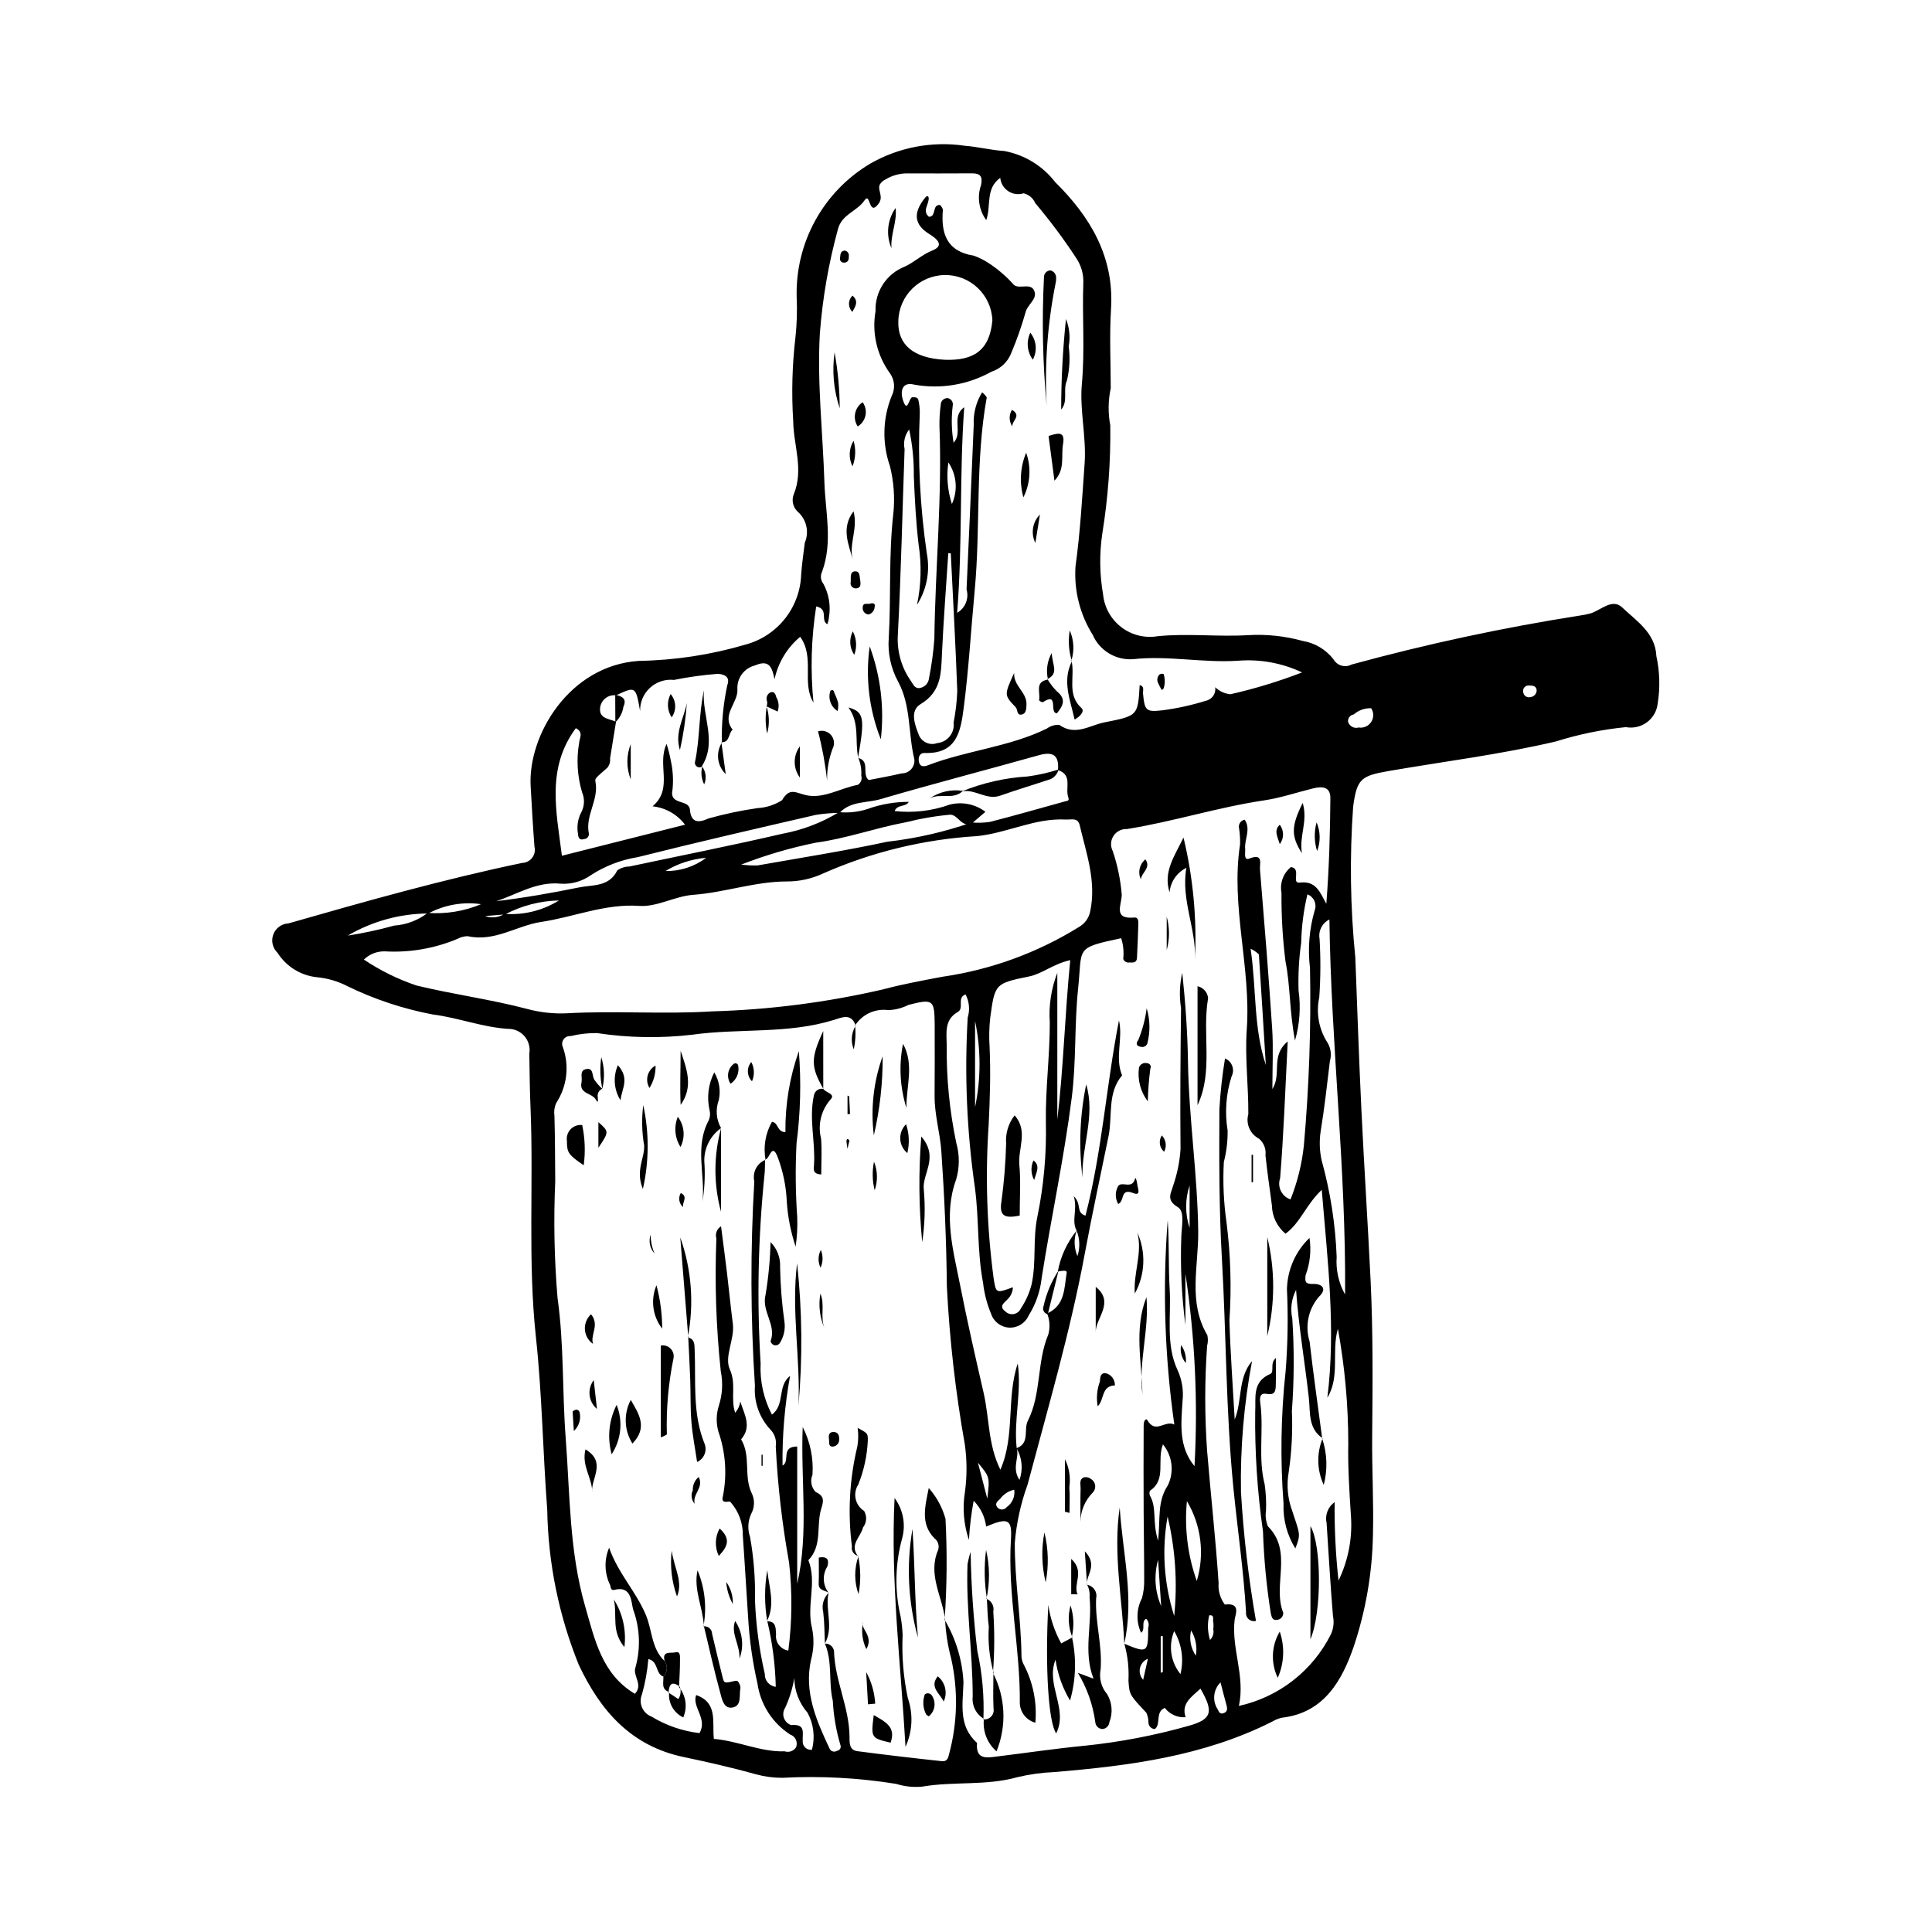<?xml version="1.0" encoding="UTF-8"?>
<!-- Uploaded to: ICON Repo, www.iconrepo.com, Generator: ICON Repo Mixer Tools -->
<svg fill="#000000" width="800px" height="800px" version="1.1" viewBox="144 144 512 512" xmlns="http://www.w3.org/2000/svg">
 <g>
  <path d="m438.36 246.88c-0.699 3.25-0.742 6.606-0.121 9.871 0.121 9.621-0.594 19.234-2.129 28.73-0.785 5.363-0.707 10.812 0.23 16.148 0.363 3.426 2.133 6.551 4.883 8.629s6.238 2.922 9.637 2.336c7.887-0.781 15.938 0.203 23.875-0.27 4.867-0.293 9.75 0.223 14.449 1.52 3.262 0.531 6.195 2.281 8.215 4.894 0.961 1.68 3.082 2.289 4.781 1.371 19.914-5.445 40.117-9.781 60.512-12.98 0.934-0.129 1.859-0.316 2.769-0.555 2.805-0.848 5.781-4.121 8.441-1.59 3.773 3.598 8.77 6.699 9.051 12.863h-0.004c0.902 4.125 1.027 8.379 0.363 12.547-0.207 1.992-1.234 3.809-2.84 5.004-1.605 1.199-3.637 1.668-5.606 1.301-6.293 0.625-12.508 1.898-18.543 3.797-14.641 3.438-29.539 5.281-44.32 7.836-7.336 1.27-8.422 2.082-9.406 9.453v-0.004c-0.953 13.32-0.758 26.699 0.578 39.988 0.516 13.523 0.973 27.047 1.621 40.562 0.719 14.984 1.699 29.957 2.426 44.941 0.668 13.797 0.547 27.605 0.418 41.414-0.082 8.695 0.43 17.398 0.207 26.086h-0.004c-0.176 10.121-1.91 20.148-5.141 29.742-3.023 8.691-7.738 17.387-18.898 18.684-0.922 0.191-1.809 0.539-2.613 1.027-18.191 9.191-37.91 11.738-57.848 13.395-3.277 0.141-6.535 0.594-9.727 1.352-8.27 2.328-16.836 1.07-25.148 2.492h-0.004c-2.34 0.238-4.703-0.004-6.945-0.711-9.988-1.613-20.117-2.156-30.215-1.613-2.324 0.004-4.637-0.301-6.879-0.91-6.332-1.766-12.754-3.242-19.195-4.586-13.93-2.902-22.07-12.184-27.84-24.43-5.301-13.078-8.137-27.027-8.367-41.141-1.164-15.207-1.352-30.508-2.992-45.656-2.203-20.367-0.582-40.758-1.445-61.113-0.199-4.691-0.23-9.391-0.312-14.086l0.004 0.004c0.281-1.648-0.184-3.332-1.27-4.602-1.09-1.27-2.684-1.988-4.352-1.961-6.797-0.422-13.184-2.949-19.957-3.812v0.004c-7.852-1.488-15.473-4.016-22.656-7.516-2.504-1.297-5.231-2.094-8.039-2.356-4.293-0.449-8.145-2.836-10.457-6.481-1.309-1.246-1.75-3.156-1.117-4.856 0.633-1.695 2.219-2.852 4.023-2.934 20.512-5.867 41.043-11.668 61.941-16.027 1.047-0.035 2.023-0.543 2.652-1.383 0.629-0.836 0.848-1.914 0.59-2.93-0.406-5.34-0.711-10.691-1.008-16.039-0.746-13.484 10.234-31.969 28.676-33.184 9.598-0.164 19.129-1.625 28.336-4.34 4.106-1.117 7.75-3.519 10.391-6.859 2.641-3.336 4.144-7.434 4.289-11.688 0.191-2.812 0.621-5.613 0.957-8.414 1.234-2.891 0.453-6.25-1.934-8.293-1.227-1.191-1.613-3.004-0.977-4.59 2.688-6.551-0.078-12.914-0.156-19.344-0.473-7.426-0.273-14.879 0.598-22.27 0.375-3.508 0.48-7.039 0.32-10.559-0.199-7.102 1.5-14.125 4.922-20.348 3.422-6.223 8.441-11.418 14.543-15.055 7.594-4.363 16.438-6.035 25.098-4.754 3.492 0.273 6.91 1.164 10.457 1.387l0.004 0.004c5.359 0.992 10.168 3.934 13.496 8.254 9.242 9.125 15.656 19.73 14.789 33.574-0.441 7.012-0.078 14.078-0.078 21.023zm-160.68 139.3c5.066 0.383 10.125-0.859 14.438-3.547-4.984 0.102-9.875 1.371-14.281 3.703l-5.285 0.422c1.707 0.629 3.606 0.414 5.129-0.578zm-20.195-0.098h0.004c-7.5 0.039-14.855 2.062-21.324 5.859 4.144-0.641 8.25-1.527 12.289-2.648 3.231-0.223 6.324-1.395 8.891-3.367 4.832 0.355 9.684-0.438 14.148-2.312-4.812-0.691-9.719 0.176-14.004 2.469zm127.35-29.578c-0.766 1.438-3.098 0.605-3.738 2.438v-0.004c4.922 0.551 9.902-0.031 14.562-1.699 3.289-0.852 6.785-0.152 9.492 1.895l-3.488 2.984c-2.836 1.484-3.731-2.359-5.949-2.215-2.559 0.238-5.102 0.609-7.621 1.105-1.379 0.234-2.727 0.652-4.102 0.91-8.008 1.5-15.852 4.34-23.746 5.391v-0.004c-6.758 1.371-13.387 3.316-19.816 5.816 1.438 0.191 2.887 0.266 4.336 0.223 11.473-2.027 22.992-3.832 34.375-6.277 7.621-0.871 15.125-2.586 22.367-5.109 1.613 0.133 3.238 0.086 4.84-0.145 6.691-1.719 13.336-3.629 19.996-5.469 0.578-0.16 1.102-0.062 0.734-1.133-0.824-2.41 1.219-5.871-2.707-7.133 0.34-3.945-1.309-5-5.086-3.934-13.957 3.93-28 7.547-41.91 11.629-3.644 1.07-7.93 0.461-10.883 3.637-2.106 0.027-4.207 0.207-6.285 0.539-15.77 3.644-31.547 7.262-47.238 11.211v-0.004c-4.387 0.711-8.578 2.316-12.312 4.719-2.312 1.664-5.129 2.484-7.977 2.316-6.426-0.664-11.516 2.762-17.145 4.629 7.359-0.891 14.645-2.16 21.891-3.641 3.66-0.75 7.984-0.082 10.164-4.523v-0.004c0.945-0.656 2.066-1.012 3.215-1.02 13.531-2.883 27.113-5.559 40.586-8.695v0.004c5.293-0.977 10.359-2.914 14.953-5.719 2.551 0.242 5.125-0.039 7.566-0.828 3.5-1.266 7.199-1.906 10.926-1.895zm-13.473-11.645c3.336 0.754 0.934 4.277 2.848 5.863 2.887-0.574 5.84-1.078 8.75-1.77 0.969 0.008 1.895-0.406 2.535-1.133 0.641-0.727 0.934-1.695 0.809-2.652-1.668-6.812-0.832-14.172-4.312-20.555-1.914-3.531-2.769-7.535-2.465-11.539 0.637-10.996-0.047-22.035 1.219-33.027h0.004c0.422-4.203 0.113-8.453-0.918-12.551-2.09-6.023-1.93-12.605 0.457-18.52 1-1.938 0.832-4.273-0.438-6.051-3.453-4.738-4.836-10.68-3.824-16.457-0.199-5.191 2.918-9.938 7.762-11.82 2.559-1.18 4.539-3.16 7.219-4.231 2.684-1.07 2.328-2.508-0.738-4.394-4.012-2.469-4.371-5.582-1.113-9.621 0.434-0.539 0.754-0.555 0.941-0.07 0.242 1.703-1.832 3.469 0.07 5.113 2.078 0.012 0.746-3.281 2.961-3.125h0.004c0.34 0.348 0.594 0.766 0.742 1.223-0.543 6.289 0.965 11.086 8.207 12.215 1.324 0.484 2.59 1.113 3.777 1.871 2.547 1.645 4.859 3.633 6.871 5.906 1.59 1.215 4.742-0.871 5.473 1.891 0.539 2.027-2.023 3.336-2.481 5.543v-0.004c-1.012 3.551-2.234 7.031-3.668 10.434-0.891 2.438-2.859 4.328-5.332 5.117-6.203 3.461-13.406 4.668-20.395 3.426-3.469-0.887-3.668 1.996-3.117 3.82 1.273 4.234 1.633-0.449 2.586-0.488 0.789-0.031 1.445 0.027 1.605 0.816h-0.004c0.25 1.133 0.371 2.293 0.355 3.453-0.559 12.438 0.07 24.898 1.879 37.219 0.883 4.672-0.055 9.5-2.613 13.504 1.098-5.238 1.242-10.629 0.426-15.918-0.727-6.078-1.027-12.16-1.277-18.25 0.047-4.129-0.363-8.25-1.23-12.285-1.156 1.473-1.602 3.379-1.211 5.211-0.586 16.348-0.922 32.707-1.781 49.039-0.309 4.438 0.926 8.844 3.496 12.473 0.664 0.977 1.109 2.18 2.602 1.723 1.168-0.301 2.023-1.297 2.148-2.5 0.691-3.453 1.168-6.949 1.422-10.461 0.242-18.805 2.086-37.574 1.352-56.402-0.027-1.879 0.086-3.754 0.336-5.613 0-0.477 0.188-0.934 0.527-1.27 0.34-0.336 0.797-0.523 1.277-0.516 0.457 0.066 0.863 0.324 1.125 0.707 0.262 0.383 0.352 0.855 0.25 1.309-0.398 3.258-0.32 6.562 0.227 9.801 2.598-2.688-0.77-6.859 2.824-9.387-1.305 17.98-0.418 35.945-1.875 54.477h-0.004c2.16-1.25 3.191-3.812 2.496-6.211 0.684-14.555 1.285-29.113 1.902-43.668h-0.004c-0.133-3.004 0.637-5.981 2.219-8.543 0.496 0.359 0.914 0.816 1.234 1.344-3.082 16.965-1.598 34.219-3.207 51.301-0.969 10.285-1.562 20.613-2.887 30.879-0.816 6.336-1.824 12.328-10.367 12.043-1.477-0.051-1.805 1.402-1.445 2.602 0.34 1.133 1.402 1.008 2.305 0.66 10.297-3.957 21.543-4.832 31.551-9.746v-0.004c0.945-0.68 2.094-1.023 3.258-0.973 4.269 3.047 8.023 0.137 11.98-0.652 8.852-1.758 8.863-1.711 9.34-9.883 1.367 0.348 0.805 1.449 0.887 2.285 0.438 4.445 0.762 4.898 5.004 4.414v0.004c3.945-0.504 7.836-1.355 11.633-2.543 1.66-0.336 2.762-1.926 2.488-3.598 1.09 1.074 2.523 1.734 4.051 1.867 6.457-1.469 12.797-3.398 18.977-5.781-5.25-2.481-11.051-3.551-16.84-3.109-9.402 0.641-18.668-1.43-27.969-0.402v0.004c-4.578 0.316-8.859-2.277-10.695-6.481-3.375-5.398-4.965-11.723-4.543-18.074 1.246-9.047 1.77-18.203 2.414-27.324 0.5-7.047-1.355-14.164-0.727-21.047 0.816-8.93 0.07-17.773 0.379-26.645h0.004c0.117-2.371-0.531-4.719-1.852-6.691-3.328-5.078-6.957-9.949-10.871-14.586-0.559-1.312-1.707-2.285-3.094-2.621-1.375 0.441-2.875 0.234-4.078-0.562-1.207-0.797-1.984-2.098-2.117-3.535-4.004 2.91-2.34 7.262-3.711 11.203-1.965-2.691-2.477-6.18-1.367-9.32 0.453-2.203-0.172-3.078-2.367-3.07-5.875 0.031-11.75 0.035-17.625 0.012-1.891 0.074-3.731 0.629-5.344 1.613-0.645 0.289-1.184 0.777-1.535 1.395-0.617 1.598 1.164 3.117-0.355 5.109-2.613 3.426-2.043-3.367-3.68-0.949-1.969 2.906-6.023 3.66-7.035 7.637-2.477 9.039-4.078 18.293-4.789 27.633-0.75 13.109 0.793 26.262 1.207 39.395 0.246 7.867 2.269 15.895-0.613 23.707h0.004c-0.531 1.059-0.395 2.332 0.355 3.25 1.453 2.707 1.969 5.82 1.457 8.848-0.062 0.633-0.207 1.254-0.434 1.848-1.918-1.094 0.461-4-2.941-4.727l-0.004 0.004c-1.32 8.422-1.562 16.98-0.723 25.465-3.234-5.281 0.453-11.848-3.519-17.422-3.457 2.887-5.852 6.848-6.801 11.254-0.656-3.332-1.492-5.262-5.195-3.656h-0.004c-2.84 0.707-4.785 3.328-4.641 6.254 0.258 3.703-4.379 6.793-1.254 10.781-1.199 0.918-0.672 3.402-2.992 3.309l0.121 0.105c-0.105-5.106 0.379-10.203 1.441-15.195 0.719-1.855-0.223-2.875-2.465-3.035v-0.004c-3.918 0.301-7.816 0.84-11.668 1.617-2.324-0.25-4.644 0.516-6.359 2.102-1.719 1.586-2.668 3.836-2.606 6.172-1.156-6.609-1.156-6.609-6.387-4.188-1.031-0.133-2.074 0.168-2.875 0.832-0.801 0.664-1.289 1.633-1.352 2.672-0.203 2.707 2.488 2.699 4.231 3.492-0.523 3.238-1.047 6.477-1.578 9.711 0.113 0.902-0.156 1.809-0.742 2.504-3.152 2.738-3.301 2.816-3.125 3.711 0.938 4.785-2.785 8.957-1.742 13.75v-0.004c0.023 0.359-0.098 0.707-0.332 0.973-0.238 0.27-0.57 0.43-0.93 0.445-1.328 0.453-1.582-0.535-1.645-1.477h0.004c-0.324-1.863-0.039-3.781 0.809-5.469 0.938-1.676 1.043-3.691 0.285-5.453-1.277-4.289-1.535-8.82-0.758-13.23 0.082-1.191 1.211-2.656-0.895-3.758-7.816 10.578-5.195 21.914-3.688 33.812l32.625-8.23 0.004 0.004c-2.07-2.746-5.188-4.512-8.609-4.875 5.602-4.746 1.082-10.977 3.715-16.539 0.465 1.449 0.84 2.926 1.117 4.422 0.566 2.519 0.723 5.113 0.461 7.684-0.961 4.316 4.383 2.422 4.617 5.336 0.277 3.465 2.215 3.551 4.902 2.324l-0.004-0.004c4.273-1.199 8.621-2.117 13.016-2.746 2.309-0.129 4.543-0.852 6.488-2.094 2.055-3.512 3.648-1.93 6.426-1.324 4.625 1.008 9.047-1.895 13.645-2.742h0.004c0.836-0.5 1.215-1.516 0.918-2.445 0.121-1.641-0.156-3.289-0.812-4.801zm22.965 228.39v-0.004c2.996 5.043 4.715 10.742 5.004 16.602-0.148 5.699-1.438 11.539 3.594 16.031-0.406 4.644 2.695 3.926 5.516 3.582 7.652-0.941 15.289-2.082 22.961-2.82h-0.004c9.293-0.949 18.484-2.703 27.473-5.242 6.402-1.766 6.797-3.75 3.262-9.902-2.246 2.148-5.191 3.894-3.93 7.578h0.004c-2.141 0.172-4.219-0.758-5.523-2.465-2.625 1.078-0.934 4.375-2.648 5.609h0.004c-0.91-0.043-1.641-0.77-1.688-1.68 0.012-0.914-0.18-1.816-0.562-2.644-4.488-4.805-4.504-4.769-4.738-8.641h0.004c0.16-3.258-0.211-6.519-1.098-9.656l-0.016 0.008c6.144 2.539 6.324 2.43 6.34-4.269h0.004c0.297-0.828 0.078-1.754-0.555-2.367-1.449 0.898-0.039 2.797-1.34 3.723-1.344-2.93-1.254-6.316 0.246-9.168 0.43-1.598 0.625-3.246 0.586-4.898 0.012-5.883-0.117-11.77-0.141-17.652-0.035-7.754-0.047-15.512 0-23.266 0.008-1.477 0.727-1.801 0.949-1.41 2.211 3.875 4.652-0.059 7.18 1.219l-0.004-0.008c-2.555-17.934-3.141-36.098-1.754-54.16 0.441 6.059 0.152 12.152 0.52 18.203 0.438 7.223-1.109 14.738 2.113 21.582v-0.004c1.156 2.531 1.605 5.328 1.305 8.098-0.371 5.981-1.129 12.141 3.168 17.312 0.938-17.039 0.129-34.125-2.41-51v13.605c-1.008-7.707-1.375-15.48-1.094-23.246 0.055-2.812 1.016-6.836-0.91-7.992-3.269-1.965-1.746-3.75-1.234-5.766l0.004 0.004c1.07-3.102 1.723-6.332 1.938-9.605-0.121-12.477-0.016-24.961 0.137-37.438h-0.004c-0.496-3.094-0.383-6.258 0.328-9.309 0.832 7.863 1.398 15.73 1.516 23.602 0.227 15.035 2.547 29.922 2.711 44.973 0.098 9.168-2.769 18.695 2.422 27.48h-0.004c0.207 0.922 0.188 1.879-0.059 2.789-0.664 9.305-0.664 18.645 0.004 27.945 0.965 11.633 2.258 23.246 3.039 34.898v0.004c-0.168 2.051 0.418 4.094 1.652 5.738 4.371-0.555 2.762 2.68 2.602 4.008-0.918 7.664 2.863 14.926 1.121 22.855 10.621-2.336 19.613-9.363 24.445-19.105 0.652-1.492 0.82-3.148 0.488-4.742-0.684-8.195-1.133-16.41-1.688-24.617-0.48-2.109 0.363-4.297 2.129-5.547-0.07 6.949 0.27 13.891 1.027 20.797 2.644-5.457 3.773-11.523 3.266-17.566-0.395-6.269-0.805-12.629-0.676-18.816-0.004-10.184-0.926-20.348-2.75-30.363-1.758 6.106 0.645 12.594-2.797 18.297 2.301-18.316 0.055-36.371-1.48-55.105-4.164 3.891-5.648 8.742-9.602 11.625-2.242-1.852-3.559-4.59-3.609-7.496-0.586-4.422-1.238-8.84-1.707-13.273h-0.004c0.219-1.668-0.426-3.328-1.707-4.41-2.367-1.227-3.551-3.949-2.832-6.516 0.051-7.488-0.938-15.078-0.414-22.422 1.176-16.48-4.316-32.609-1.777-49.059l0.004 0.004c0.035-1.414-0.051-2.824-0.258-4.223-0.137-0.508-0.051-1.047 0.234-1.492 0.281-0.441 0.742-0.742 1.262-0.828 1.703 2.566-0.152 5.254 0.113 7.812 0.09 0.891-0.477 3.109 1.109 2.484 3.812-1.508 2.695 1.414 2.812 2.844 1.156 14.055 2.305 28.113 3.234 42.188 0.332 5.031 0.055 10.102 0.055 16.062 2.582-4.137-0.613-8.699 4.062-12.633-0.664 12.922-1.062 24.621-2.012 36.273l-0.004-0.004c-0.383 1.109-0.309 2.324 0.211 3.375 0.52 1.055 1.438 1.852 2.551 2.223 1.824-4.578 3.016-9.379 3.535-14.281 1.391-15.633 1.934-31.328 1.625-47.02-0.625-5.152-0.195-10.375 1.266-15.355 0.602-1.691-0.266-3.555-1.945-4.188-1.004 4.207-1.559 8.508-1.656 12.828-0.598 4.195-0.828 8.434-0.691 12.668 0.621 4.434 0.297 8.945-0.949 13.246-1.504-7.93-1.223-14.586-2.512-20.91-0.762-6.051-1.121-12.145-1.066-18.242-0.488-2.559 0.465-5.176 2.484-6.816 2.918 0.316-0.004 4.394 2.336 4.109 4.426-0.535 5.375 2.625 7.062 5.621 0.742-9.516 1.004-18.754 1.07-27.996 0.023-3.086-2.219-3.16-4.512-2.602-4.336 1.055-8.605 2.531-13 3.184-12.297 1.82-24.16 5.652-36.41 7.609l-0.004-0.004c-1.43-0.07-2.785 0.629-3.559 1.832-0.773 1.203-0.844 2.731-0.188 4 1.273 3.769 2.078 7.68 2.394 11.645-0.094 2.789-2.34 6.504 3.371 5.969 0.922-0.086 1.039 0.871 1.023 1.539-0.078 3.055-0.219 6.109-0.367 9.164-0.066 1.367-1.094 1.246-2.035 1.211-0.711 0.129-1.402-0.297-1.605-0.984 0.203-1.836 0.016-3.691-0.543-5.449-12.43 2.656-10.258 2.379-11.418 13.391-1.012 9.598-0.461 19.242-1.68 28.832-2.043 16.074-5.477 31.902-7.988 47.895l0.004-0.004c-0.391 3.523-1.57 6.91-3.461 9.906-0.891 2.027-2.941 3.289-5.152 3.176-2.207-0.117-4.117-1.582-4.797-3.691-1.086-2.606-1.797-5.352-2.109-8.156-1.605-8.344-1.031-16.855-2.168-25.254-2.144-14.922-2.781-30.016-1.906-45.062 0.625-2.039 0.422-4.242-0.57-6.133-2.398 0.855-0.277 3.652-2.066 4.66-3.629 2.047-2.961 5.641-2.926 8.793-0.102 8.699 0.75 17.383 2.535 25.895 0.906 3.195 0.887 6.582-0.062 9.766-3.426 9.41-0.699 18.91 1.031 27.711 1.875 9.539 4.066 19.156 6.262 28.703 1.551 6.734 1.168 13.863 4.457 20.422 3.953-9.012 1.535-19.023 4.598-28.152 1.082 7.516-1.113 14.969-0.277 22.449 0.789 2.453-1.406 5.168 0.734 8.41 0.996-2.781 0.711-5.859-0.777-8.41 3.633-1.312 1.801-4.906 3-7.269 3.633-7.168 2.32-15.551 5.434-22.895h-0.004c0.5-1.832 0.383-3.777-0.328-5.539 4.789-2.102 4.523-6.746 5.191-10.793 0.141-0.852-1.496-0.445-2.356-0.332 0.734-3.965 2.449-7.688 4.988-10.82-0.773 2.199-0.699 4.609 0.211 6.754 0.73-2.199 0.656-4.59-0.211-6.738-1.449-2.758 0.289-5.367-0.738-9.125 2.18 2.121 0.449 4.324 3.086 5.129 4.41-17.07 5.516-34.582 8.871-51.734 1.133 4.879-1.156 9.816 0.828 14.562-3.981 4.719-2.496 10.715-3.586 16.086-2.102 10.344-4.359 20.672-6.277 31.039-3.852 20.801-9.797 41.039-15.211 61.422l-0.004-0.004c-1.797 4.965-2.926 10.148-3.359 15.41-0.023 9.879 1.613 19.625 1.766 29.469-0.047 0.941 0.16 1.875 0.594 2.707 2.496 4.738 3.566 10.098 3.09 15.43-2.305-0.629-3.957-2.648-4.117-5.031 0.168-14.547-3.254-28.902-2.352-43.531 0.336-5.469-0.785-5.852-6.57-3.43l-0.004 0.004c-0.309-2.582-1.473-4.984-3.305-6.828-0.641 3.43-1.062 6.898-1.254 10.383-1.387-4.094-1.75-8.461-1.055-12.727 0.566-4.168 0.555-8.395-0.027-12.559-2.469-13.867-4.059-27.875-4.769-41.941-0.117-11.926-0.641-23.859-1.457-35.754-0.336-4.871-1.812-9.664-1.793-14.625 0.027-6.352 0.066-12.707 0.023-19.059-0.047-6.516-0.449-6.793-6.93-5.137v-0.004c-1.676 0.859-3.519 1.332-5.398 1.387-3.453-0.457-6.859 1.117-8.75 4.043l0.148 0.117c-1.113-3.504-3.773-2.176-5.789-1.551-12.254 3.801-25.074 2.16-37.574 3.918-8.391 0.977-16.867 0.828-25.219-0.438-2.348-0.027-4.688 0.242-6.969 0.797-0.727-0.062-1.434 0.262-1.855 0.855-0.426 0.594-0.508 1.367-0.215 2.035 1.789 4.93 1.152 10.41-1.719 14.801-0.484 1.043-0.66 2.203-0.5 3.344 0.18 5.816 0.152 11.641 0.215 17.461v-0.004c-0.457 10.312-0.254 20.641 0.613 30.922 1.746 12.383 1.215 24.773 2.16 37.137 1.141 14.918 0.934 29.949 5.144 44.52 2.551 8.828 4.398 17.98 13.191 23.234 2.301-2.414-0.637-4.762 0.148-6.981 1.414-5.078 1.195-10.477-0.629-15.426-0.465-1.652-0.324-6.375-4.938-5.144-0.934 0.25-0.969-0.559-1.129-1.242-1.535-3.109-1.637-6.734-0.277-9.926 2.383 6.859 7.188 11.629 9.797 17.98 1.625 3.957 1.438 8.844 4.902 12.051 0.906 1.273 0.766 3.012-0.328 4.121-2.164-0.758-1.219-3.996-3.981-4.652v-0.004c-0.254 3.172-0.82 6.312-1.691 9.375-0.465 1.117-0.457 2.375 0.023 3.484 0.48 1.109 1.391 1.98 2.523 2.406 3.871 2.356 8.207 3.848 12.707 4.375 2.199-3.894-2.055-6.914-0.895-10.09 5.844 2.023 4.203 7.207 4.695 11.621 6.488 0.543 12.34 3.496 18.781 3.297 1.133 0.367 2.371-0.078 3.012-1.082 0.258-0.66 0.23-1.398-0.07-2.039-0.305-0.641-0.855-1.129-1.531-1.352-4.695-3.047-7.848-7.977-8.641-13.52-1.301-5.719-2.125-11.535-2.465-17.395-0.492-7.258-0.891-14.523-1.41-21.777 0.07-3.297-1.113-6.5-3.316-8.957-0.305-0.289-2.59 0.723-1.98-1.414 1.156-5.719 0.754-11.645-1.164-17.152-0.656-2.281-0.613-4.711 0.121-6.969 0.938-2.93 1.109-6.051 0.496-9.066-1.238-11.684-1.629-23.441-1.168-35.18-0.375-1.238 0.137-2.57 1.238-3.246 0.555 4.32 1.102 8.391 1.59 12.465 0.531 4.434 0.949 8.879 1.531 13.305 0.551 4.195-2.34 8.742-0.797 12.137 1.793 3.945 0.121 7.746 1.422 11.508h0.004c0.727-0.84 1.199-1.871 1.352-2.973 1.031 3.332 3.156 6.625 0.215 10.031 2.652 4.383 0.641 9.668 2.777 14.203h0.004c0.867 1.727 0.84 3.769-0.082 5.469-0.914 1.941-1.035 4.164-0.328 6.188 0.988 5.551 1.426 11.184 1.305 16.816 0.258 6.562 1.129 13.086 2.606 19.484-0.082 1.723 1.188 3.215 2.902 3.41-0.137-5.879-0.895-11.73-2.254-17.453l-0.105 0.102c2.523-0.086 2.324 1.859 2.438 3.422v0.004c-0.273 2.086 1.172 4.008 3.254 4.328 1-7.738 1.066-15.57 0.195-23.324-1.836-10.164-3.016-20.438-3.531-30.754 0.27-1.645-0.262-3.312-1.426-4.5-2.922-3.133-4.406-7.34-4.094-11.609-1.172-18.039-1.227-36.129-0.164-54.176-0.555-2.379 0.711-4.805 2.977-5.707l-0.133-0.109c-0.047 1.398 0.016 2.809-0.156 4.191-1.688 16.566-2.027 33.246-1.016 49.871-0.23 4.711 0.801 9.398 2.992 13.574 3.555-2.582 1.328-7.523 4.812-10.246-1.426 7.84-2.094 15.797-1.996 23.762 2.125-1.09-0.598-5.059 3.887-5.051v36.375c3.133-13.668 0.875-27.422 1.461-41.547 1.996 3.914 2.891 8.301 2.586 12.684-0.66 1.551-0.32 3.352 0.867 4.551 2.582 1.145 1.953 2.742 1.426 4.516-1.328 4.469 0.371 9.688-3.379 13.547 2.344 5.883-0.555 12.039 0.969 18.008 0.578 2.766 0.492 5.625-0.254 8.348-1.934 8.598 1.445 16.238 4.996 23.762 0.41 0.617 1.234 0.793 1.863 0.402 0.355-0.043 0.668-0.25 0.848-0.559 0.176-0.309 0.203-0.68 0.062-1.008-1.129-3.809-1.805-7.734-2.008-11.699-1.203-5.008-0.012-10.301-2.094-15.152h-0.043l0.004 0.004c1.211-0.09 2.281 0.777 2.453 1.977 0.207 7.754 4.027 14.848 4.109 22.633 0.016 1.57-0.16 3.602 2.078 3.894 7.402 0.969 14.812 1.844 22.234 2.633 1.012 0.109 1.738-0.078 2.055-1.812l0.004 0.004c2.254-8.293 2.445-17.012 0.562-25.395-0.906-3.398-1.445-6.887-1.613-10.402zm-153.89-174.95c4.316 2.891 8.992 5.199 13.914 6.863 9.746 2.367 19.723 3.672 29.445 6.242 3.414 0.914 6.953 1.297 10.484 1.125 12.82-0.723 25.633 0.309 38.477-0.508 15.223-0.434 30.363-2.383 45.203-5.812 5.199-1.391 10.508-2.363 15.816-3.363h-0.004c12.809-1.855 25.098-6.328 36.102-13.145 1.605-0.891 2.731-2.453 3.059-4.262 1.641-7.914-1.035-15.234-2.785-22.688-0.512-2.18-2.074-1.484-3.801-1.57-8.191-0.406-15.438 3.606-23.527 4.41l-0.004-0.004c-14.07 0.855-27.875 4.219-40.762 9.926-2.996 1.387-6.262 2.098-9.566 2.082-8.457 0.012-16.434 2.934-24.797 3.543-4.805 0.352-9.59 3.262-14.238 2.934-9.121-0.645-17.387 2.969-26.047 4.25-6.406 0.949-12.332 5.383-19.496 3.769v0.004c-0.938 0.027-1.859 0.27-2.688 0.715-6.066 2.547-12.637 3.68-19.207 3.312-2.078-0.066-4.094 0.723-5.578 2.176zm187.19 0.141c-4.699 1.082-7.371 3.613-10.922 4.336-9.016 1.832-9.059 1.957-10.281 10.898-0.289 2.574-0.348 5.168-0.172 7.75 0.309 6.828 0.094 13.633-0.238 20.457h0.004c-0.934 13.609-0.504 27.277 1.293 40.801 0.625 4.09 0.629 4.09 5.117 2.457-0.031 1.172-0.512 2.285-1.348 3.109-0.871 1.016-2.527 1.859-0.656 3.297 0.605 0.594 1.469 0.848 2.301 0.676s1.523-0.746 1.848-1.531c1.301-1.938 2.258-4.094 2.82-6.363 1.289-5.918 0.262-11.938 1.531-17.914l-0.004 0.004c1.691-8.238 2.445-16.645 2.246-25.051-0.137-8.707 1.055-17.551 1.039-26.418-0.309-4.469 0.375-8.949 1.992-13.125v38.891c1.656-13.875 1.988-27.797 3.43-42.273zm-33.32-159.1c7.664 0.297 11.961-2.418 12.684-10.453-0.254-6.75-5.836-12.07-12.59-12-6.754 0.07-12.223 5.504-12.336 12.258-0.199 6.227 4.027 9.746 12.242 10.195zm102 148.34c-1.918 0.922-2.984 3.016-2.609 5.109 0.309 5.164 0.281 10.344-0.078 15.508-0.91 4.176-0.098 8.547 2.246 12.121 0.836 1.457 1.043 3.191 0.566 4.805-0.746 6.238-1.445 12.488-2.457 18.688-0.371 2.516-0.281 5.082 0.266 7.566 2.316 8.344 3.656 16.926 3.988 25.578-0.25 3.481 0.527 6.961 2.234 10.008 0.277-33.238-3.723-66.219-4.156-99.383zm-100.34-97.023-0.66-0.086c-0.574 8.867-1.266 17.727-1.676 26.602-0.242 5.231-0.137 10.105-5.66 13.422-2.977 1.785-1.52 5.535-0.367 8.422l0.004-0.004c0.863 1.762 2.914 2.586 4.754 1.914 1.305-0.121 2.504-0.766 3.324-1.785 0.82-1.02 1.191-2.332 1.023-3.633 0.543-2.766 0.867-5.566 0.977-8.383-0.441-12.16-1.121-24.312-1.719-36.469zm-41.469 298.02c-0.453 2.742-1.273 5.414-2.438 7.938-0.508 0.793-0.625 1.773-0.312 2.66s1.016 1.582 1.906 1.883c3.969-0.352 2.961 2.117 3.074 4.168-0.07 0.66 0.168 1.316 0.648 1.781 0.477 0.465 1.141 0.684 1.801 0.594 0.871-3.293 0.457-6.801-1.164-9.801-2.234-2.555-3.484-5.828-3.516-9.223zm106.66-25.699c2.133-7.113 1.184-14.793-2.617-21.168-0.691 7.16 0.203 14.387 2.617 21.168zm18.297-136.75c-0.598-9.77-1.191-19.543-1.84-29.312h-0.004c-0.641-0.613-1.383-1.117-2.188-1.488 1.582 10.766 0.727 20.852 4.031 30.801zm-27.262 100.55c-1.691 4.309 1.004 9.32-3.426 12.27-0.211 0.426-0.207 0.922 0.004 1.344 1.855 3.238 0.559 7.07 2.141 11.906 0.625-5.914-0.289-10.336 2.59-14.691v0.004c1.711-3.559 1.199-7.785-1.309-10.832zm1.23 19.117v0.004c-1.574 8.797-0.969 17.844 1.754 26.355 0.898-8.82 0.305-17.73-1.754-26.355zm-51.023-108.48c1.574-7.535 1.574-15.312 0-22.844zm52.766 138.84c-1.578 3.816-0.941 8.184 1.66 11.391 0.957-3.867 0.359-7.957-1.66-11.391zm-59.84-309.71c-0.535 3.695-0.215 7.469 0.938 11.023 1.633-3.586 1.277-7.766-0.938-11.023zm112.05 65.148c-1.695-0.062-3.348 0.527-4.625 1.645-0.957 0.141-1.621 1.023-1.496 1.98 0.383 1.172 1.621 1.824 2.801 1.48 1.301 0.211 2.606-0.367 3.324-1.473 0.719-1.105 0.719-2.531-0.004-3.633zm-56.469 225.68c-1.145 4.059-0.855 8.387 0.812 12.258-0.27-4.086-0.543-8.172-0.812-12.258zm16.539 32.473c-1.91 1.891-2.231 4.863-0.762 7.117 0.309 0.555 0.508 1.387 1.484 1.078 1.188-0.375 1.125-1.207 0.859-2.176-0.555-2-1.059-4.012-1.582-6.019zm-147.09-215.01-0.004-0.004c3.883 0.074 7.68-1.156 10.781-3.496-3.816 0.312-7.508 1.512-10.781 3.496zm138.9 83.316c-1.219 3.656-1.219 7.609 0 11.266zm-56.094 73.473c0.688 2.656 1.379 5.309 2.477 9.543 0.684-5.723 0.684-5.723-2.477-9.543zm48.441 55.656 0.547-0.133v-9.566l-0.547 0.027zm-38.82-48.496c-1.504 0.328-2.84 1.195-3.75 2.438-0.668 0.602-1.512 1.27-0.719 2.254 0.312 0.363 0.766 0.566 1.242 0.555 0.473-0.012 0.918-0.238 1.211-0.613 1.496-1.035 2.277-2.828 2.016-4.633zm136.82-210.05c0.93-0.098 1.633-0.883 1.629-1.816-0.094-1.223-1.148-1.238-2.035-1.246-0.457-0.047-0.906 0.129-1.211 0.473-0.305 0.344-0.422 0.816-0.32 1.262 0.043 0.453 0.281 0.863 0.656 1.121 0.375 0.254 0.844 0.332 1.281 0.207zm-89.949 247.34c-0.555 2.309-0.094 4.746 1.262 6.695 0.398-2.312-0.051-4.688-1.262-6.695zm5.012 2.531c0.762-0.746 1.09-1.832 0.863-2.875 0.09-0.676 0.082-1.359-0.027-2.031-0.137-0.602 0.418-1.77-1.047-1.629-0.52 2.156-0.445 4.414 0.211 6.535zm-17.715 10.555 1.25-5.566v-0.004c-1.059 0.422-1.844 1.344-2.094 2.457s0.066 2.277 0.844 3.113z"/>
  <path d="m321.34 592.4c-2.238-0.715-1.426-2.578-1.543-4.094 1.094-1.109 1.234-2.848 0.328-4.121-0.734-2.824 1.68-1.992 2.867-2.297 1.363-0.348 1.203 1.09 1.211 1.766 0.023 2.488-0.148 4.977-0.25 7.465l0.238-0.098c-2.106-1.648-2.891-0.715-3.008 1.535z"/>
  <path d="m471.21 520.18c2.074-5.137 0.758-10.949 4.602-15.492h-0.004c-2.164 11.453-3.148 23.102-2.934 34.754 0.672 11.438 2 22.824 3.973 34.109-0.676 0.18-1.395 0.012-1.922-0.445-0.527-0.461-0.793-1.148-0.711-1.844-0.645-11.016-2.254-21.941-3.344-32.906-2.016-20.297-1.883-40.637-3.059-60.934-0.762-13.18-0.715-26.34-0.66-39.512h0.004c0.258-4.492 0.754-8.965 1.488-13.406 0.887 0.367 1.582 1.09 1.914 1.988 0.332 0.902 0.27 1.898-0.168 2.754-1.488 4.644-1.848 9.578-1.051 14.391 0.027 2.805-0.312 5.602-1.008 8.32-0.289 5.402-0.043 10.82 0.734 16.172 1.074 8.551 1.324 17.18 0.75 25.777 0.246 8.762 0.91 17.516 1.395 26.273z"/>
  <path d="m494.52 525.17c-3.926-2.641-3.242-6.938-3.664-10.723-1.062-9.516-2.711-18.965-3.383-28.609-1.207 2.332-1.562 5.008-1.004 7.574 0.535 8.164 0.5 16.355-0.105 24.512 0.23 5.394-0.051 10.797-0.836 16.133-0.621 3.492-0.297 7.082 0.941 10.402 2.047 6.195 2.293 6.113 0.812 9.895-2.211-3.551-3.301-7.684-3.129-11.859-0.895-11.715-0.707-23.484 0.555-35.164 0.57-7.207 0.688-14.445 0.348-21.672 0.109-5.144 2.258-10.039 5.977-13.594 0.5 3.336 0.141 6.746-1.043 9.906-0.199 1.848-0.012 2.332 2.043 2.285 2.324-0.051 3.769 1.254 1.496 3.402h-0.004c-2.812 3.266-3.742 7.75-2.465 11.867 0.988 8.602 2.215 17.172 3.344 25.758z"/>
  <path d="m346.87 451.34c-0.621-3.445-0.02-7.004 1.703-10.055 1.805 0.246 1.207 2.613 3.566 2.769l0.004-0.004c-0.086-7.312 1.121-14.586 3.559-21.484 0.645 8.137 0.438 16.316-0.613 24.41-0.336 6.551-0.273 13.117 0.188 19.664 0.094 2.578-0.051 5.164-0.43 7.719-1.277-3.832-2.062-7.809-2.34-11.836-0.156-3.988-0.945-7.93-2.34-11.672-1.648-4.523-2.238 0.707-3.434 0.379z"/>
  <path d="m482.11 503.87c0 2.68 0.047 5-0.016 7.316-0.043 1.523-0.273 2.598-2.484 2.199-2.18-0.395-1.68 1.895-1.559 2.883 0.848 7.004-0.684 14.109 1.098 21.09 0.336 2.324 0.457 4.68 0.355 7.027-0.215 1.387-0.039 2.809 0.504 4.106 6.734 6.727 1.148 15.555 4.059 22.895h0.004c0.027 0.477-0.137 0.949-0.461 1.309-0.32 0.355-0.77 0.57-1.25 0.594-1.184 0.176-1.375-0.801-1.59-1.762-1.141-7.18-1.828-14.426-2.062-21.691-1.504-10.461-2.195-21.02-2.066-31.582 0.23-3.805-0.914-8.047 4.012-10.156 1.172-0.504-0.23-2.777 1.457-4.227z"/>
  <path d="m428.08 577.85c1.234 5.559 1.062 11.336-0.504 16.809-1.996-3.316-3.301-7.004-3.848-10.836-2.684 6.664 3.438 13.051 0.172 19.531-2.008-2.766-2.992-17.168-2.086-34.023 0.512 3.578 1.672 7.027 3.414 10.191l2.961-1.582z"/>
  <path d="m432 563.98c0.828 0.109 1.57 0.566 2.043 1.254 0.477 0.688 0.637 1.547 0.441 2.359-0.297 6.316 1.688 12.469 1.191 18.84v-0.004c-0.457 2.32 0.172 4.723 1.707 6.519 1.352 2.238 1.582 4.981 0.621 7.414-0.078 0.965-0.832 1.738-1.793 1.848-0.977-0.004-1.801-0.73-1.93-1.699-0.617-4.668-2.195-9.16-4.633-13.191l4.156 1.555c-2.828-7.16-0.281-14.457-1.062-21.598h0.004c0.109-1.164-0.125-2.332-0.668-3.367z"/>
  <path d="m383.97 606.94c-1.246-21.941-3.981-43.828-2.902-65.949 2.254 3.035 3.004 6.93 2.039 10.586-1.895 6.789-2.047 13.949-0.438 20.816 0.293 1.609 0.473 3.242 0.539 4.879-0.258 5.617 0.203 11.242 1.379 16.742 1.457 4.227 1.238 8.855-0.617 12.926z"/>
  <path d="m348.2 473.17c1.746 1.742 2.668 4.144 2.535 6.609 0.082 4.887 0.473 9.762 1.164 14.598 0.242 1.867-0.16 3.762-1.141 5.367-0.246 0.535-0.812 0.848-1.398 0.77-0.582-0.082-1.047-0.535-1.137-1.121 1.598-4.269-2.422-7.797-1.359-12.199l0.004 0.004c0.777-4.641 1.223-9.324 1.332-14.027z"/>
  <path d="m394.45 573.1c-0.766-6.09-4.629-11.859-1.84-18.328 0.383-1.148-0.02-2.41-0.996-3.125-3.781-3.863-2.422-8.516-1.484-13.301 2.094 2.352 3.613 5.156 4.441 8.195 0.457 8.895 0.383 17.809-0.23 26.695z"/>
  <path d="m371.54 556.34c-0.578-0.082-1.094-0.398-1.426-0.875-0.336-0.477-0.457-1.07-0.34-1.641-1.145-8.863-0.656-17.863 1.445-26.551 0.266-1.605 0.289-3.246 0.066-4.859 2.773 1.469 2.699 1.469 2.691 3.41-0.184 3.969-1.035 7.883-2.512 11.57-0.738 1.133-0.992 2.516-0.703 3.836 0.289 1.32 1.094 2.469 2.238 3.191 0.812 1.387 0.691 3.129-0.305 4.391-0.562 2.523-3.742 4.613-1.266 7.641z"/>
  <path d="m457.64 365.96c2.547 10.594 3.566 21.492 3.035 32.371 0.395-8.156-3.754-15.777-2.277-24.344-2.512 1.238-4.199 3.691-4.449 6.481-1.75-5.41 1.312-9.59 3.691-14.508z"/>
  <path d="m461.36 436.88v-31.523c1.516 0.34 2.644 1.609 2.801 3.152-1.641 9.516 1.453 19.391-2.801 28.371z"/>
  <path d="m404.75 599.52c-2.082-1.219-3.246-3.555-2.973-5.949-0.008-11.707-1.824-23.34-1.371-35.059v-0.004c0.195-1.098 0.469-2.18 0.82-3.234 0.141 8.785 0.734 17.559 1.785 26.285 1.309 5.938 1.844 12.023 1.602 18.102z"/>
  <path d="m491.28 578.43v-29.992c2.973 5.008 3.035 22.832 0 29.992z"/>
  <path d="m355.6 516.51c0.562-12.496-1.934-25.102-0.363-37.746 1.359 12.539 1.484 25.184 0.363 37.746z"/>
  <path d="m319.12 524.89v-24.305c0.953-0.18 1.934 0.129 2.606 0.824 0.676 0.695 0.957 1.684 0.746 2.629-1.355 6.606-1.941 13.348-1.746 20.086-0.484 0.348-1.027 0.605-1.605 0.766z"/>
  <path d="m335.12 442.94c-3.129 2.18-4.82 5.891-4.414 9.68 0.164 3.254-0.012 6.512-0.516 9.727 0.691-7.144-2.125-14.504 1.637-21.457v0.004c0.363-0.844 0.441-1.785 0.219-2.676-0.781-3.387-0.34-6.941 1.242-10.035 1.324 2.215 1.75 4.848 1.195 7.363-0.898 2.43-0.684 5.133 0.59 7.387z"/>
  <path d="m362.18 432.56c0.602 1.023 3.402 1.34 1.898 2.84-2.469 2.82-3.402 6.672-2.492 10.309 0.266 3.152 0.055 6.344 0.055 9.531-2.438-0.102-1.977-1.594-1.918-2.539 0.391-6.144-1.391-12.273-0.023-18.43h0.004c0.098-0.562 0.422-1.059 0.891-1.379 0.473-0.324 1.051-0.441 1.609-0.328z"/>
  <path d="m441.95 579.6c-0.547-12.035-3.004-23.992-1.211-36.125 0.73 12.031 3.957 23.961 1.199 36.129z"/>
  <path d="m326.25 498.44c1.879 0.371 1.781 1.867 1.84 3.262 0.359 8.371-0.648 16.871 2.652 24.965 0.699 1.871-0.18 3.965-2.004 4.773-0.547-3.742-1.23-7.18-1.508-10.648-0.301-3.731-0.18-7.496-0.312-11.242-0.133-3.746-0.348-7.492-0.527-11.238z"/>
  <path d="m330.41 575c0.578-0.082 1.164 0.09 1.605 0.473 0.441 0.383 0.695 0.938 0.699 1.52 0.895 3.856 1.848 7.695 2.793 11.539 0.359 1.457 0.418 1.621 2.922 0.996 0.879-0.219 1.129-0.109 1.418 0.504v0.004c0.25 0.395 0.383 0.859 0.375 1.328-0.41 1.895 0.465 4.793-2.234 5.164-2.258 0.309-2.699-2.379-3.144-4.016-1.598-5.836-2.906-11.754-4.324-17.641z"/>
  <path d="m404.61 599.66c0.781 0.078 1.555-0.215 2.086-0.797 0.527-0.582 0.75-1.383 0.598-2.152-0.156-3.176-0.027-6.367-0.02-9.551l-0.141 0.16h0.004c3.344 6.461 3.691 14.066 0.953 20.809-2.469-2.144-3.719-5.363-3.344-8.609z"/>
  <path d="m446.75 513.52c-0.152-8.57-2.258-17.328 1.074-25.77 0.773 8.621-2.144 17.102-1.074 25.77z"/>
  <path d="m430.87 456.03c-1.023-8.219-0.691-16.551 0.984-24.66 2.5 8.297-1.258 16.438-0.984 24.66z"/>
  <path d="m388.15 445.18c4.82 5.613 0.141 9.852 0.668 14.113 0.418 4.633 0.273 9.301-0.426 13.902-0.902-9.312-0.98-18.688-0.242-28.016z"/>
  <path d="m387.27 577.98c-2.613-9.375-3.109-19.207-1.453-28.793 0.652 9.574 0.562 19.191 1.453 28.793z"/>
  <path d="m326.39 498.31c-0.703-8.793-1.41-17.586-2.113-26.383v0.004c3.012 8.492 3.699 17.637 1.996 26.488-0.02 0.02 0.117-0.109 0.117-0.109z"/>
  <path d="m375.58 444.88c-0.883-7.074-0.082-14.258 2.332-20.965 0.047 7.055-0.738 14.094-2.332 20.965z"/>
  <path d="m479.84 471.83c2.086 8.625 2.086 17.621 0 26.246z"/>
  <path d="m311.16 515c2.106 3.621 4.609 7.293 0.438 11.555-2.199-3.496-2.367-7.902-0.438-11.555z"/>
  <path d="m298.29 442.15c0.742 3.508 0.879 7.113 0.402 10.664-4.106-2.797-4.453-3.402-4.449-6.414l0.004-0.004c-0.191-1.137 0.168-2.297 0.961-3.129 0.797-0.836 1.938-1.25 3.082-1.117z"/>
  <path d="m383.31 420.62c3.047 5.551 0.816 11.324 0.902 17.004v-0.004c-1.723-5.5-2.031-11.348-0.902-17z"/>
  <path d="m314.37 459.09c-2.043-4.977 0.504-8.133 0.34-11.496h0.004c-0.621-3.539-0.703-7.144-0.238-10.707 1.586 7.32 1.551 14.898-0.105 22.203z"/>
  <path d="m335.07 442.93v22.172c-1.977-7.258-1.965-14.91 0.035-22.16z"/>
  <path d="m482.62 588.64c-1.891-3.918-1.691-8.516 0.527-12.254 1.371 4.004 1.184 8.379-0.527 12.254z"/>
  <path d="m430.34 547.41c0-2.988-0.055-5.981 0.031-8.965 0.031-1.039-0.48-2.438 0.93-2.953 0.656-0.121 1.332 0.051 1.848 0.469 0.602 0.371 1 0.996 1.082 1.695 0.086 0.699-0.152 1.402-0.645 1.902-2.078 2.086-3.246 4.91-3.246 7.852z"/>
  <path d="m362.21 432.57c-3.32-5.766-3.438-8.066-0.043-15.332 0 6.055 0 10.691 0.008 15.328z"/>
  <path d="m444.74 486.8c-0.422-5.504 2.09-10.711 0.668-16.188 2.332 5.199 2.086 11.195-0.668 16.188z"/>
  <path d="m375.55 598.51c2.894 1.734 6.012 3.023 4.461 7.32-5.207-1.246-5.207-1.246-4.461-7.32z"/>
  <path d="m306.1 529.39c-1.211-4.371-0.742-9.039 1.312-13.082 1.719 4.312 1.227 9.195-1.312 13.082z"/>
  <path d="m303.61 432.53c-0.855 0.363-1.352 1.262-1.203 2.18-0.027 0.137 0.352 2.223-0.527 0.676-1.027-1.809-4.469-1.434-3.766-4.586 0.273-1.23-0.641-3.039 1.133-3.461 2.016-0.477 1.633 1.531 2.176 2.656h-0.004c0.613 0.945 1.352 1.801 2.195 2.551z"/>
  <path d="m489.23 356.78c1.449 4.938-1.012 8.75-0.199 13.344-2.918-4.512-2.871-7.199 0.199-13.344z"/>
  <path d="m324.38 436.81c-0.23-4.758 0-9.539-0.008-14.336 1.578 4.734 3.481 9.441 0.008 14.336z"/>
  <path d="m448.18 435.88c-1.938-2.555-2.781-5.773-2.34-8.949 0.293-0.914 1.262-1.43 2.188-1.164 0.336 0.012 0.645 0.199 0.812 0.492 0.168 0.293 0.172 0.652 0.008 0.949-0.375 2.879-0.598 5.769-0.668 8.672z"/>
  <path d="m300.92 539.56c0.156-3.75-2.879-7.016-1.762-11.457 5.734 3.394 1.324 7.879 1.762 11.457z"/>
  <path d="m440.33 463.07c-0.832-1.453-0.844-3.234-0.031-4.699 0.938-1.512 3.746 0.984 4.5-2.016 0.16-0.637 0.562 1 0.574 1.395 0.027 0.941 1.223 3.332-1.055 2.426-3.551-1.414-2.156 2.109-3.988 2.894z"/>
  <path d="m309.47 580.51c-3.566-4.383-1.828-8.133-2.789-12.641 2.363 3.766 3.348 8.23 2.789 12.641z"/>
  <path d="m407.28 587.16c-1.078-3.938-1.496-8.023-1.234-12.098-0.355-2.469-0.355-4.988-0.516-7.484l-0.117 0.121h-0.004c1.363 0.523 2.137 1.965 1.824 3.391 0.359 5.402 0.332 10.82-0.086 16.219z"/>
  <path d="m434.9 516.68c-0.395-2.195-0.195-4.457 0.578-6.551 0.074-1.129 0.125-2.535 1.801-2.148 1.352 0.457 2.238 1.75 2.176 3.172-3.644 0.07-2.766 3.867-4.555 5.527z"/>
  <path d="m317.97 484.61c1.004 3.75 1.512 7.613 1.516 11.496-2.543-3.277-3.125-7.672-1.516-11.496z"/>
  <path d="m420.78 550.12c1.066 4.332 1.18 8.844 0.336 13.223-1.062-4.332-1.18-8.844-0.336-13.223z"/>
  <path d="m426.23 544.63v-13.918c1.129 2.297 1.531 4.883 1.152 7.414 0.188 2.254 0.043 4.535 0.043 6.805z"/>
  <path d="m434.38 496.98v-11.949c5.144 4.106-0.062 8.293 0 11.949z"/>
  <path d="m324.34 447.96c-1.523-2.391-1.789-5.375-0.711-7.996 1.762 2.305 2.035 5.418 0.711 7.996z"/>
  <path d="m427.88 566.49v-9.367c3.711 3.363 0.422 6.621 1.691 9.402z"/>
  <path d="m330.52 574.87c-0.234-4.938-2.789-9.637-1.668-14.715l0.004-0.004c1.949 4.684 2.496 9.828 1.578 14.816-0.023 0.031 0.086-0.098 0.086-0.098z"/>
  <path d="m323.95 591.12c1.848 2.25 2.281 5.344 1.117 8.012-2.562-1.211-4.062-3.922-3.731-6.734l-0.156 0.164 2.594 1.715h-0.004c0.621-0.965 0.773-2.16 0.414-3.25z"/>
  <path d="m323.41 567.08c-1.391-3.883-1.875-8.031-1.414-12.125 0.781 4.949 3.051 8.242 1.414 12.125z"/>
  <path d="m361.41 486.83c1.277 2.977-0.117 6.176 1.09 9.18-1.258-2.887-1.637-6.082-1.09-9.18z"/>
  <path d="m302.58 441.38c2.852 2.527 2.852 2.527 0 6.785z"/>
  <path d="m363.62 566.11c-0.996-0.711-2.746-0.535-2.66-2.508 0.102-2.293 0.023-4.594 0.023-6.824 2.488-0.457 2.738 0.816 2.273 2.359-1.367 2.16-1.234 4.945 0.332 6.969z"/>
  <path d="m347.32 573.56c-0.762-4.449-0.754-8.996 0.023-13.441 0.422 4.492 2.191 8.977-0.098 13.516-0.031 0.031 0.074-0.074 0.074-0.074z"/>
  <path d="m372.7 573.86c-0.824 1.723 2.969 3.684 0.879 7.176-1.059-2.234-1.367-4.754-0.879-7.176z"/>
  <path d="m307.75 426.28c3.191 3.637 1.062 6.051 0.688 9.309-1.758-2.797-2.016-6.285-0.688-9.309z"/>
  <path d="m374.03 595.66-0.48-8.531h0.004c1.406 2.574 2.219 5.43 2.383 8.355z"/>
  <path d="m494.41 525.28c1.316 3.957 1.453 8.207 0.395 12.238-1.812-3.883-1.922-8.348-0.305-12.316-0.031 0.023-0.062 0.051-0.09 0.078z"/>
  <path d="m301.17 500.16c-1.262-0.871-2.059-2.273-2.164-3.805-0.102-1.531 0.496-3.027 1.629-4.062 2.367 2.91-0.305 5.434 0.535 7.867z"/>
  <path d="m384.12 441.93c0.832 2.469 0.949 5.121 0.332 7.648-1.129-0.926-1.812-2.289-1.879-3.75-0.062-1.457 0.5-2.875 1.547-3.898z"/>
  <path d="m405.53 567.58c-0.688-4.238-0.762-8.559-0.211-12.82 0.996 4.246 1.031 8.664 0.109 12.926z"/>
  <path d="m447.88 411.19c0.91 3.023 0.973 6.238 0.188 9.293-0.223 0.691-0.93 1.102-1.641 0.949-1.348-0.18-1.465-0.945-0.758-1.844 1.105-2.691 1.848-5.516 2.211-8.398z"/>
  <path d="m453.19 395.77v-8.836c0.801 2.891 0.801 5.945 0 8.836z"/>
  <path d="m424.52 480.72c-0.949 3.852-1.898 7.703-2.844 11.555-0.461-0.086-0.859-0.375-1.078-0.793-0.219-0.414-0.234-0.906-0.043-1.336 0.738-3.356 2.082-6.551 3.965-9.426z"/>
  <path d="m390.14 598.85c-0.273-0.133-0.52-0.316-0.723-0.543-0.832-1.633-0.953-3.535-0.34-5.262 0.266-0.227 0.617-0.336 0.969-0.293 0.352 0.043 0.668 0.23 0.871 0.516 1.25 1.777 0.91 4.219-0.777 5.582z"/>
  <path d="m394.08 594.94c-0.91-2.113-3.887-3.812-1.574-6.699 2.016 1.602 2.664 4.371 1.574 6.699z"/>
  <path d="m338.82 573.57c1.957 2.938 2.394 6.633 1.18 9.949-0.008-4.086-2.398-6.566-1.18-9.949z"/>
  <path d="m362.61 579.57c-0.133-2.785-0.105-5.594-0.449-8.355-0.461-1.84 0.094-3.785 1.457-5.106l-0.027-0.008c-1.02 4.43 1.477 9.125-1.008 13.457z"/>
  <path d="m334.48 556.34c-1.102-2.316-1.02-5.023 0.223-7.273 3.043 2.746 2.156 4.777-0.223 7.273z"/>
  <path d="m375.8 459.43c-0.633-2.477-0.691-5.066-0.18-7.574 0.973 2.422 1.035 5.109 0.18 7.574z"/>
  <path d="m475.68 457.31v-7.258l0.387-0.039v7.269z"/>
  <path d="m446.33 377c-0.855-1.824-0.352-4 1.219-5.266 1.566 2.242-0.988 3.457-1.219 5.266z"/>
  <path d="m296.07 523.23-0.32-5.176c0.898-0.75 1.504-0.527 1.824 0.113h0.004c0.473 1.836-0.105 3.785-1.508 5.062z"/>
  <path d="m371.43 556.46c0.699 3.301 0.727 6.711 0.086 10.023-1.164-3.269-1.168-6.84-0.004-10.113 0.027-0.027-0.082 0.09-0.082 0.09z"/>
  <path d="m337.6 431.2c-1.133-1.688-0.781-3.965 0.809-5.231 0.188-0.16 0.445-0.219 0.684-0.152 0.242 0.062 0.434 0.242 0.516 0.477 0.414 1.895-0.387 3.848-2.008 4.906z"/>
  <path d="m316.43 471.18c-0.012 1.73 0.344 3.441 1.043 5.023-1.246-1.355-1.648-3.285-1.043-5.023z"/>
  <path d="m329.16 535.41c1.457 2.894-1.734 4.492-1.055 7.113-0.883-0.977-1.082-2.394-0.504-3.574-0.066-1.359 0.508-2.672 1.559-3.539z"/>
  <path d="m366.38 525.66c-0.047 0.871-0.707 1.582-1.57 1.691-1.387 0.133-0.996-1.184-1.117-1.934-0.148-0.914-0.09-1.957 1.23-1.922 1.121 0.027 1.555 0.797 1.457 2.164z"/>
  <path d="m369.04 434.55 0.219 4.652-0.656 0.074v-4.949z"/>
  <path d="m493.05 369.55c-0.781-2.473-0.828-5.117-0.137-7.617 1.031 2.426 1.082 5.156 0.137 7.617z"/>
  <path d="m302.2 517.39c-2.266-1.922-2.641-5.277-0.859-7.656z"/>
  <path d="m432.07 563.91-0.578-8.801c3.574 3.723 0.305 6.281 0.523 8.84 0.02-0.008 0.039-0.02 0.055-0.039z"/>
  <path d="m370.61 415.72c0.211 2.129 0.094 4.277-0.352 6.371-0.848-2.043-0.66-4.371 0.5-6.254z"/>
  <path d="m428.19 577.94c-1.082-2.699-1.254-5.676-0.492-8.48 0.875 2.699 0.996 5.59 0.344 8.352 0.047 0.047 0.098 0.09 0.148 0.129z"/>
  <path d="m361.53 475.26c0.633 1.508 0.605 3.215-0.078 4.699-0.723-1.492-0.691-3.234 0.078-4.699z"/>
  <path d="m452.5 449.23c-1.254-1.09-1.516-2.938-0.609-4.328 1.129 1.156 1.375 2.906 0.609 4.328z"/>
  <path d="m316.12 432.33c-0.605-0.996-0.773-2.195-0.473-3.316 0.305-1.125 1.059-2.074 2.082-2.629 0.059 2.098-0.5 4.164-1.609 5.945z"/>
  <path d="m336.45 563.23c1.219 1.703 1.836 3.762 1.754 5.856-0.996-1.805-1.594-3.801-1.754-5.856z"/>
  <path d="m325.04 463.91c-1.094-0.926-1.359-2.504-0.629-3.738 2.047 0.938 0.297 2.481 0.629 3.738z"/>
  <path d="m346.11 529.52v2.938l-0.305-0.004 0.004-2.938z"/>
  <path d="m368.59 448.44c-0.102-0.684-0.223-1.367-0.281-2.055l0.004 0.004c0.023-0.207 0.102-0.406 0.227-0.57 0.961 0.309 0.375 0.965 0.305 1.496-0.066 0.379-0.148 0.754-0.254 1.125z"/>
  <path d="m457 500.46c0.98 1.383 1.426 3.074 1.254 4.762-1.121-1.312-1.582-3.066-1.254-4.762z"/>
  <path d="m483.16 367.7c-0.754-2.246-1.555-3.719-0.004-5.133h-0.004c1.152 1.52 1.156 3.613 0.008 5.133z"/>
  <path d="m343.1 425.45c0.84 1.582 0.91 3.465 0.184 5.102-1.379-1.391-1.461-3.613-0.184-5.102z"/>
  <path d="m303.62 432.54c-0.582-2.754-0.676-5.586-0.273-8.371 0.848 2.707 0.941 5.594 0.273 8.352z"/>
  <path d="m421.37 251.5c-1.043-11.305-1.277-22.664-0.707-34-0.035-0.98 0.723-1.805 1.699-1.855 0.949 0.227 1.594 1.109 1.52 2.082 0.012 0.465-0.039 0.93-0.145 1.379-2.137 10.656-2.93 21.539-2.367 32.395z"/>
  <path d="m374.48 315.3c2.902 7.863 3.91 16.301 2.949 24.629-3.106-7.812-4.121-16.301-2.949-24.629z"/>
  <path d="m330.11 347.1c-0.379 0.293-0.891 0.34-1.312 0.117s-0.676-0.676-0.645-1.152c1.363-6.305 1.004-12.816 2.398-19.137-0.605 6.715 3.586 13.535-0.543 20.117z"/>
  <path d="m425.22 252.54c0.012-8.016 0.438-16.023 1.273-23.996 0.93 2.309 1.18 4.832 0.727 7.277 0.402 2.996 0.242 6.039-0.465 8.977-1.168 2.715 0.418 5.438-1.535 7.742z"/>
  <path d="m412.76 322.34c-0.219 3.426 3.394 5.137 3.266 8.305-0.043 1.082 0.012 2.574-1.445 2.742-1.152 0.133-0.875-1.402-1.402-1.953-3.066-3.227-3.113-3.184-0.418-9.094z"/>
  <path d="m423.44 271.38-1.559-11.844c2.199-0.664 4.496-1.547 3.836 2.156-0.57 3.199 0.625 6.719-2.277 9.688z"/>
  <path d="m421.58 323.97c0.703 1.184 1.547 2.273 2.512 3.254 2.633 2.109 1.523 3.918 0.016 5.789-2.176 0.055 0.633-5.793-3.75-2.914-0.383-0.047-0.738-0.23-0.996-0.52 0.449-1.969-1.293-4.926 2.375-5.488z"/>
  <path d="m365.17 237.38c0.887 4.894 1.344 9.855 1.367 14.828-1.602-4.769-2.07-9.844-1.367-14.828z"/>
  <path d="m363.19 350.88c-0.48-4.41-1.281-8.777-2.406-13.066 1.262-0.398 2.637 0.004 3.484 1.02 0.844 1.016 0.988 2.445 0.367 3.609-1.012 2.695-1.504 5.559-1.445 8.438z"/>
  <path d="m427.96 319.11c1.008 4.137-1.355 8.938 2.668 12.562 0.809 0.73-0.203 2.133-1.848 3.004-1.152-5.246-3.363-10.156-0.707-15.445z"/>
  <path d="m324.19 342.77c-1.469-4.512 1.012-8.336 1.832-12.449-0.297 4.191-0.91 8.355-1.832 12.449z"/>
  <path d="m415.21 275.8c-1.09-3.914-0.828-8.078 0.734-11.824 1.379 3.875 1.113 8.148-0.734 11.824z"/>
  <path d="m370 292.37c-1.066-4.133-3.199-8.367 0.195-12.863 1.246 4.617-1.332 8.742-0.195 12.863z"/>
  <path d="m371.43 344.75c-0.938-4.356 0.492-9.105-2.594-13.27 4.148 1.188 4.406 2.719 2.555 13.336-0.027 0.039 0.039-0.066 0.039-0.066z"/>
  <path d="m417.04 232.17c1.645 2.027 1.906 4.844 0.668 7.141-1.523-2.074-1.777-4.82-0.668-7.141z"/>
  <path d="m381.34 199.12c0.457 3.625-1.383 7.012-1.086 10.664-1.516-3.504-1.102-7.539 1.086-10.664z"/>
  <path d="m418.38 287.88c-1.25-2.508-0.762-5.535 1.215-7.523z"/>
  <path d="m372.61 250.59c0.727 1.008 1 2.277 0.754 3.496-0.25 1.219-0.996 2.281-2.059 2.926-1.41-2.137-0.824-5.008 1.305-6.422z"/>
  <path d="m311.15 341.18v9.371c-1.184-3.012-1.184-6.359 0-9.371z"/>
  <path d="m347.19 331.21c0.109-0.41 0.152-0.836 0.125-1.258-0.391-0.844-0.109-1.844 0.66-2.363 1.16-0.613 1.559 0.363 1.777 1.227 0.656 1.145 0.773 2.516 0.324 3.75l-2.93-1.367z"/>
  <path d="m335.17 340.7 1.156 8.445h-0.004c-2.266-2.188-2.691-5.664-1.023-8.336z"/>
  <path d="m355.98 350.07c-1.832-2.461-1.832-5.832 0-8.293z"/>
  <path d="m365.99 332.44c-1.836-1.117-2.633-3.371-1.91-5.398 0.922-0.523 0.926 0.375 1.113 0.785v0.004c0.406 0.809 0.719 1.664 0.938 2.543 0.043 0.691-0.004 1.387-0.141 2.066z"/>
  <path d="m371.96 297.69c0.141 1.148 0.219 2.113-1.027 2.231h0.004c-0.457 0.059-0.91-0.117-1.207-0.465-0.301-0.352-0.402-0.828-0.273-1.27 0.07-1.012-0.289-2.617 1.023-2.766 1.527-0.176 1.266 1.488 1.48 2.269z"/>
  <path d="m412.33 257.08c-0.945-1.32-1.008-3.078-0.16-4.461 2.797 1.586-0.281 3.039 0.16 4.461z"/>
  <path d="m370.2 260.8c0.668 2.227 0.57 4.613-0.277 6.781-1.078-2.16-0.973-4.719 0.277-6.781z"/>
  <path d="m428.07 319.23c-0.844-2.637-1.039-5.438-0.574-8.164 1.109 2.531 1.262 5.375 0.43 8.008 0.031 0.039 0.145 0.156 0.145 0.156z"/>
  <path d="m307.07 335.41-0.031-7.309c1.703 0.398 3.191 0.992 2.172 3.188-0.223 1.578-0.977 3.031-2.141 4.121z"/>
  <path d="m367.85 210.41c0.676 0.09 1.16 0.695 1.109 1.375 0.02 0.922-0.121 1.82-1.289 1.82h-0.004c-0.328 0.016-0.645-0.125-0.852-0.379-0.203-0.258-0.273-0.598-0.188-0.914 0.109-0.824 0.039-1.797 1.223-1.902z"/>
  <path d="m322 334.11c-1.211-1.855-1.316-4.223-0.273-6.18 1.5 1.754 1.613 4.301 0.273 6.18z"/>
  <path d="m374.61 303.96c0.902-0.234 1.406 0.02 1.18 0.891v-0.004c-0.043 0.938-0.684 1.742-1.586 1.992-0.473-0.023-0.914-0.246-1.211-0.613-0.301-0.367-0.43-0.84-0.363-1.309 0.078-1.371 1.359-0.703 1.98-0.957z"/>
  <path d="m370.01 311.32c1.008 1.93 1.145 4.195 0.375 6.227-1.262-1.848-1.406-4.238-0.375-6.227z"/>
  <path d="m421.73 324.09c-0.57-2.387-0.215-4.902 0.992-7.043 0.141 3.207 1.969 5.387-1.148 6.918z"/>
  <path d="m451.86 326.85c-0.32-0.547-0.609-1.109-0.871-1.684-0.477-0.777-0.355-1.777 0.289-2.418 0.328-0.199 0.727-0.246 1.094-0.133 0.402 1.25 0.402 2.598-0.004 3.848-0.137 0.164-0.312 0.297-0.508 0.387z"/>
  <path d="m330.11 347.1-0.102-0.051c1.066 1.375 1.301 3.223 0.605 4.82-0.742-1.477-0.922-3.172-0.504-4.769z"/>
  <path d="m347.14 331.2c0.758 2.332 0.816 4.836 0.168 7.199-0.5-2.356-0.535-4.789-0.098-7.156-0.02-0.023-0.043-0.035-0.07-0.043z"/>
  <path d="m369.92 222.34c1.723 1.488 0.777 2.867-0.039 4.312-0.578-0.574-0.898-1.352-0.891-2.164 0.008-0.812 0.344-1.586 0.93-2.148z"/>
  <path d="m414.23 466.15c-3.602 0.695-5.559 0.438-4.828-3.816v-0.004c0.684-5.07 1.098-10.176 1.23-15.289-0.203-2.676 0.598-5.332 2.246-7.453 3.684 4.106 0.859 8.816 1.258 13.094 0.41 4.387 0.094 8.844 0.094 13.469z"/>
  <path d="m418.06 456.71c-0.883-1.605-0.945-3.531-0.172-5.191 1.805 1.402 0.836 2.977 0.172 5.191z"/>
  <path d="m398.84 353.75c5.578-2.277 11.492-3.625 17.504-3.981 2.781-0.371 5.523-0.992 8.195-1.855-0.289 1.152-1.098 2.106-2.188 2.582-4.43 1.477-8.91 2.812-13.312 4.367-3.629 1.277-6.68-1.883-10.199-1.113z"/>
  <path d="m390.37 355.59c2.57-1.77 5.727-2.484 8.809-1.992-2.523 2.488-6.062 0.488-8.809 1.992z"/>
 </g>
</svg>